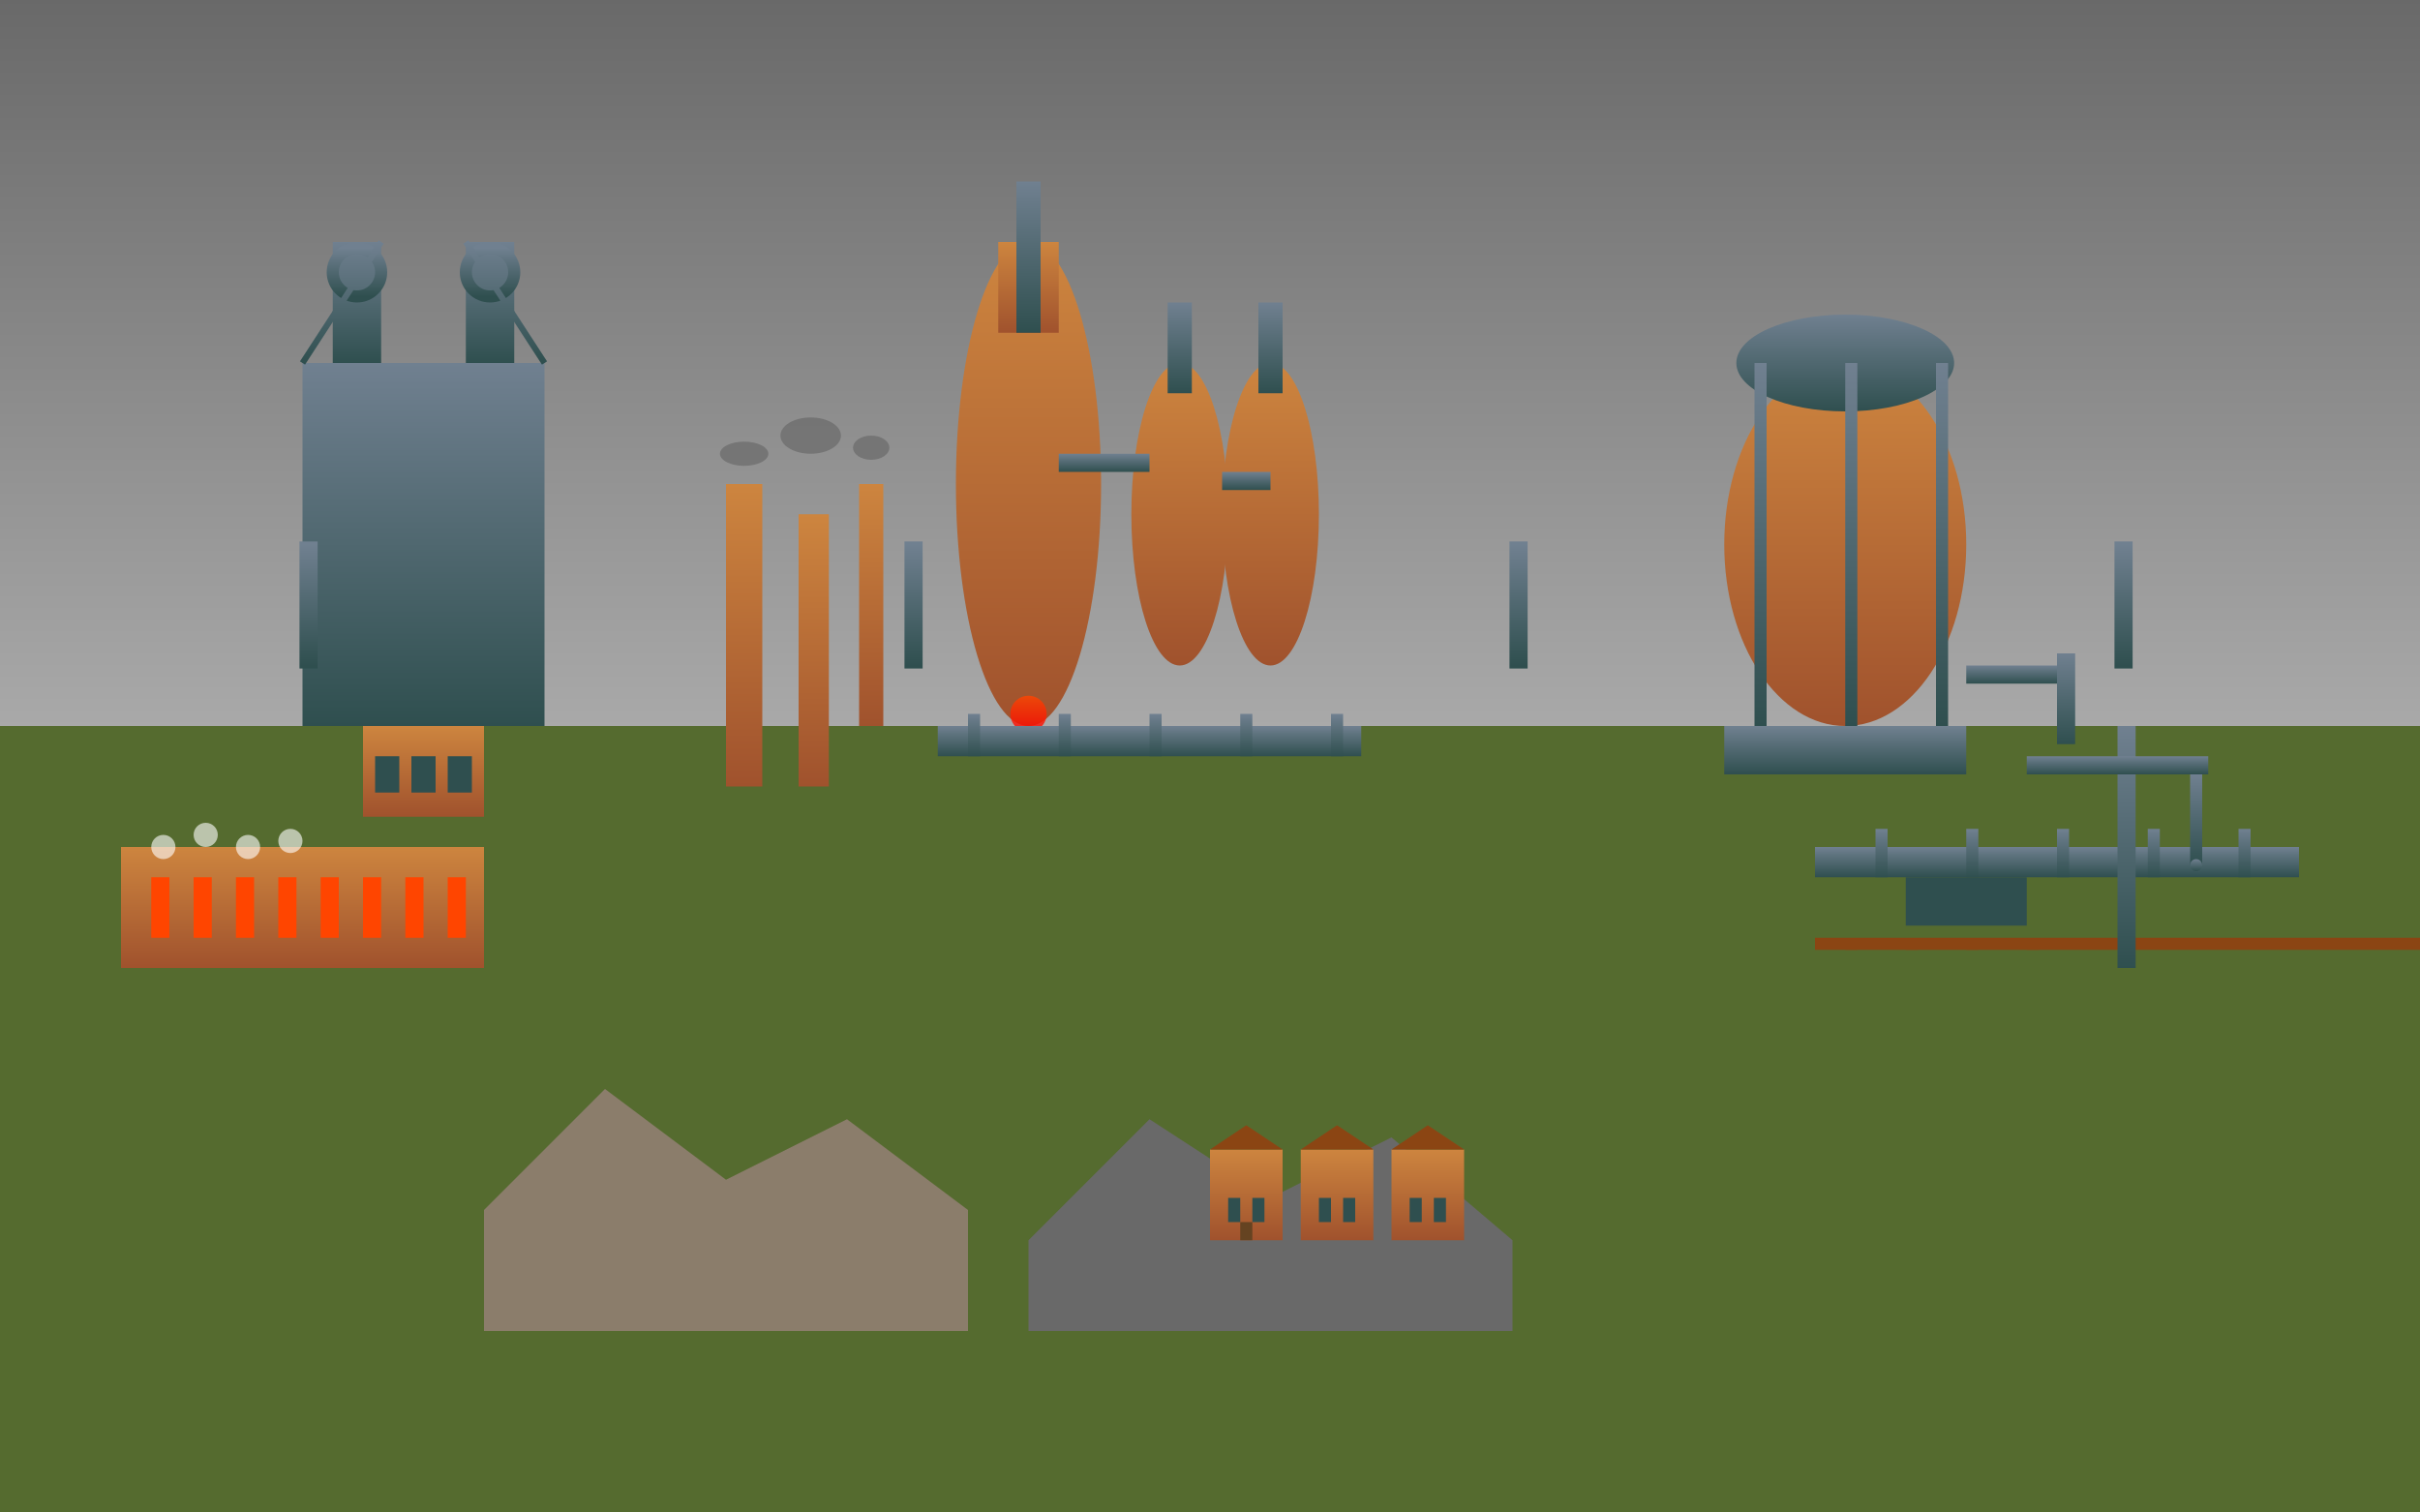 <svg width="400" height="250" viewBox="0 0 400 250" fill="none" xmlns="http://www.w3.org/2000/svg">
  <rect x="0" y="0" width="400" height="250" fill="#333333" stroke="none"/>
  <defs>
    <linearGradient id="industrialSky" x1="0%" y1="0%" x2="0%" y2="100%">
      <stop offset="0%" style="stop-color:#696969;stop-opacity:1" />
      <stop offset="100%" style="stop-color:#A9A9A9;stop-opacity:1" />
    </linearGradient>
    <linearGradient id="steel" x1="0%" y1="0%" x2="0%" y2="100%">
      <stop offset="0%" style="stop-color:#708090;stop-opacity:1" />
      <stop offset="100%" style="stop-color:#2F4F4F;stop-opacity:1" />
    </linearGradient>
    <linearGradient id="rust" x1="0%" y1="0%" x2="0%" y2="100%">
      <stop offset="0%" style="stop-color:#CD853F;stop-opacity:1" />
      <stop offset="100%" style="stop-color:#A0522D;stop-opacity:1" />
    </linearGradient>
    <linearGradient id="fire" x1="0%" y1="0%" x2="0%" y2="100%">
      <stop offset="0%" style="stop-color:#FF4500;stop-opacity:1" />
      <stop offset="100%" style="stop-color:#FF0000;stop-opacity:1" />
    </linearGradient>
  </defs>
  
  <!-- Industrial sky with smog -->
  <rect width="400" height="120" fill="url(#industrialSky)"/>
  
  <!-- Ground -->
  <rect y="120" width="400" height="130" fill="#556B2F"/>
  
  <!-- Zeche Zollverein headframe -->
  <g transform="translate(50, 40)">
    <!-- Main steel structure -->
    <rect x="0" y="20" width="40" height="60" fill="url(#steel)"/>
    
    <!-- Characteristic double headframe -->
    <rect x="5" y="0" width="8" height="20" fill="url(#steel)"/>
    <rect x="27" y="0" width="8" height="20" fill="url(#steel)"/>
    
    <!-- Winding wheels -->
    <circle cx="9" cy="5" r="4" fill="none" stroke="url(#steel)" stroke-width="2"/>
    <circle cx="31" cy="5" r="4" fill="none" stroke="url(#steel)" stroke-width="2"/>
    
    <!-- Steel framework -->
    <g stroke="url(#steel)" stroke-width="1" fill="none">
      <line x1="0" y1="20" x2="13" y2="0"/>
      <line x1="40" y1="20" x2="27" y2="0"/>
      <line x1="13" y1="10" x2="27" y2="10"/>
      <line x1="5" y1="40" x2="35" y2="40"/>
      <line x1="5" y1="60" x2="35" y2="60"/>
    </g>
    
    <!-- Machine house -->
    <rect x="10" y="80" width="20" height="15" fill="url(#rust)"/>
    <rect x="12" y="85" width="4" height="6" fill="#2F4F4F"/>
    <rect x="18" y="85" width="4" height="6" fill="#2F4F4F"/>
    <rect x="24" y="85" width="4" height="6" fill="#2F4F4F"/>
  </g>
  
  <!-- Blast furnace complex -->
  <g transform="translate(150, 30)">
    <!-- Main blast furnace -->
    <ellipse cx="20" cy="50" rx="12" ry="40" fill="url(#rust)"/>
    
    <!-- Furnace top -->
    <rect x="15" y="10" width="10" height="15" fill="url(#rust)"/>
    
    <!-- Hot blast stoves -->
    <ellipse cx="45" cy="55" rx="8" ry="25" fill="url(#rust)"/>
    <ellipse cx="60" cy="55" rx="8" ry="25" fill="url(#rust)"/>
    
    <!-- Stack and pipes -->
    <rect x="18" y="0" width="4" height="25" fill="url(#steel)"/>
    <rect x="43" y="20" width="4" height="15" fill="url(#steel)"/>
    <rect x="58" y="20" width="4" height="15" fill="url(#steel)"/>
    
    <!-- Connecting pipes -->
    <rect x="25" y="45" width="15" height="3" fill="url(#steel)"/>
    <rect x="52" y="48" width="8" height="3" fill="url(#steel)"/>
    
    <!-- Fire/glow from furnace -->
    <circle cx="20" cy="88" r="3" fill="url(#fire)" opacity="0.8"/>
    
    <!-- Industrial platform -->
    <rect x="5" y="90" width="70" height="5" fill="url(#steel)"/>
    <rect x="10" y="88" width="2" height="7" fill="url(#steel)"/>
    <rect x="25" y="88" width="2" height="7" fill="url(#steel)"/>
    <rect x="40" y="88" width="2" height="7" fill="url(#steel)"/>
    <rect x="55" y="88" width="2" height="7" fill="url(#steel)"/>
    <rect x="70" y="88" width="2" height="7" fill="url(#steel)"/>
  </g>
  
  <!-- Gasometer -->
  <g transform="translate(280, 50)">
    <!-- Main gas holder -->
    <ellipse cx="25" cy="40" rx="20" ry="30" fill="url(#rust)"/>
    
    <!-- Top structure -->
    <ellipse cx="25" cy="10" rx="18" ry="8" fill="url(#steel)"/>
    
    <!-- Vertical guides -->
    <rect x="10" y="10" width="2" height="60" fill="url(#steel)"/>
    <rect x="25" y="10" width="2" height="60" fill="url(#steel)"/>
    <rect x="40" y="10" width="2" height="60" fill="url(#steel)"/>
    
    <!-- Base -->
    <rect x="5" y="70" width="40" height="8" fill="url(#steel)"/>
    
    <!-- Pipes -->
    <rect x="45" y="60" width="15" height="3" fill="url(#steel)"/>
    <rect x="60" y="58" width="3" height="15" fill="url(#steel)"/>
  </g>
  
  <!-- Coking plant -->
  <g transform="translate(20, 140)">
    <!-- Coke ovens -->
    <rect x="0" y="0" width="60" height="20" fill="url(#rust)"/>
    
    <!-- Oven doors -->
    <rect x="5" y="5" width="3" height="10" fill="#FF4500"/>
    <rect x="12" y="5" width="3" height="10" fill="#FF4500"/>
    <rect x="19" y="5" width="3" height="10" fill="#FF4500"/>
    <rect x="26" y="5" width="3" height="10" fill="#FF4500"/>
    <rect x="33" y="5" width="3" height="10" fill="#FF4500"/>
    <rect x="40" y="5" width="3" height="10" fill="#FF4500"/>
    <rect x="47" y="5" width="3" height="10" fill="#FF4500"/>
    <rect x="54" y="5" width="3" height="10" fill="#FF4500"/>
    
    <!-- Steam/smoke -->
    <g fill="white" opacity="0.6">
      <circle cx="7" cy="0" r="2"/>
      <circle cx="14" cy="-2" r="2"/>
      <circle cx="21" cy="0" r="2"/>
      <circle cx="28" cy="-1" r="2"/>
    </g>
  </g>
  
  <!-- Coal mine structures -->
  <g transform="translate(300, 140)">
    <!-- Conveyor system -->
    <rect x="0" y="0" width="80" height="5" fill="url(#steel)"/>
    <rect x="10" y="-3" width="2" height="8" fill="url(#steel)"/>
    <rect x="25" y="-3" width="2" height="8" fill="url(#steel)"/>
    <rect x="40" y="-3" width="2" height="8" fill="url(#steel)"/>
    <rect x="55" y="-3" width="2" height="8" fill="url(#steel)"/>
    <rect x="70" y="-3" width="2" height="8" fill="url(#steel)"/>
    
    <!-- Coal loading -->
    <rect x="15" y="5" width="20" height="8" fill="#2F4F4F"/>
    
    <!-- Railway -->
    <rect x="0" y="15" width="100" height="2" fill="#8B4513"/>
    <rect x="5" y="16" width="2" height="1" fill="#8B4513"/>
    <rect x="15" y="16" width="2" height="1" fill="#8B4513"/>
    <rect x="25" y="16" width="2" height="1" fill="#8B4513"/>
    <rect x="35" y="16" width="2" height="1" fill="#8B4513"/>
  </g>
  
  <!-- Industrial smokestacks -->
  <g transform="translate(120, 80)">
    <rect x="0" y="0" width="6" height="50" fill="url(#rust)"/>
    <rect x="12" y="5" width="5" height="45" fill="url(#rust)"/>
    <rect x="22" y="0" width="4" height="40" fill="url(#rust)"/>
    
    <!-- Smoke plumes -->
    <g fill="#696969" opacity="0.7">
      <ellipse cx="3" cy="-5" rx="4" ry="2"/>
      <ellipse cx="14" cy="-8" rx="5" ry="3"/>
      <ellipse cx="24" cy="-6" rx="3" ry="2"/>
    </g>
  </g>
  
  <!-- Power lines -->
  <g transform="translate(0, 100)" stroke="url(#steel)" stroke-width="1">
    <line x1="0" y1="0" x2="400" y2="0"/>
    <rect x="50" y="-10" width="2" height="20" fill="url(#steel)"/>
    <rect x="150" y="-10" width="2" height="20" fill="url(#steel)"/>
    <rect x="250" y="-10" width="2" height="20" fill="url(#steel)"/>
    <rect x="350" y="-10" width="2" height="20" fill="url(#steel)"/>
  </g>
  
  <!-- Industrial waste/slag heaps -->
  <g transform="translate(80, 180)">
    <polygon points="0,20 20,0 40,15 60,5 80,20 80,40 0,40" fill="#8B7D6B"/>
    <polygon points="90,25 110,5 130,18 150,8 170,25 170,40 90,40" fill="#696969"/>
  </g>
  
  <!-- Worker housing (industrial settlement) -->
  <g transform="translate(200, 190)">
    <rect x="0" y="0" width="12" height="15" fill="url(#rust)"/>
    <polygon points="0,0 6,-4 12,0" fill="#8B4513"/>
    <rect x="3" y="8" width="2" height="4" fill="#2F4F4F"/>
    <rect x="7" y="8" width="2" height="4" fill="#2F4F4F"/>
    <rect x="5" y="12" width="2" height="3" fill="#654321"/>
    
    <rect x="15" y="0" width="12" height="15" fill="url(#rust)"/>
    <polygon points="15,0 21,-4 27,0" fill="#8B4513"/>
    <rect x="18" y="8" width="2" height="4" fill="#2F4F4F"/>
    <rect x="22" y="8" width="2" height="4" fill="#2F4F4F"/>
    
    <rect x="30" y="0" width="12" height="15" fill="url(#rust)"/>
    <polygon points="30,0 36,-4 42,0" fill="#8B4513"/>
    <rect x="33" y="8" width="2" height="4" fill="#2F4F4F"/>
    <rect x="37" y="8" width="2" height="4" fill="#2F4F4F"/>
  </g>
  
  <!-- Industrial crane -->
  <g transform="translate(350, 120)">
    <rect x="0" y="0" width="3" height="40" fill="url(#steel)"/>
    <rect x="-15" y="5" width="30" height="3" fill="url(#steel)"/>
    <rect x="12" y="8" width="2" height="15" fill="url(#steel)"/>
    <circle cx="13" cy="23" r="1" fill="url(#steel)"/>
  </g>
</svg>
